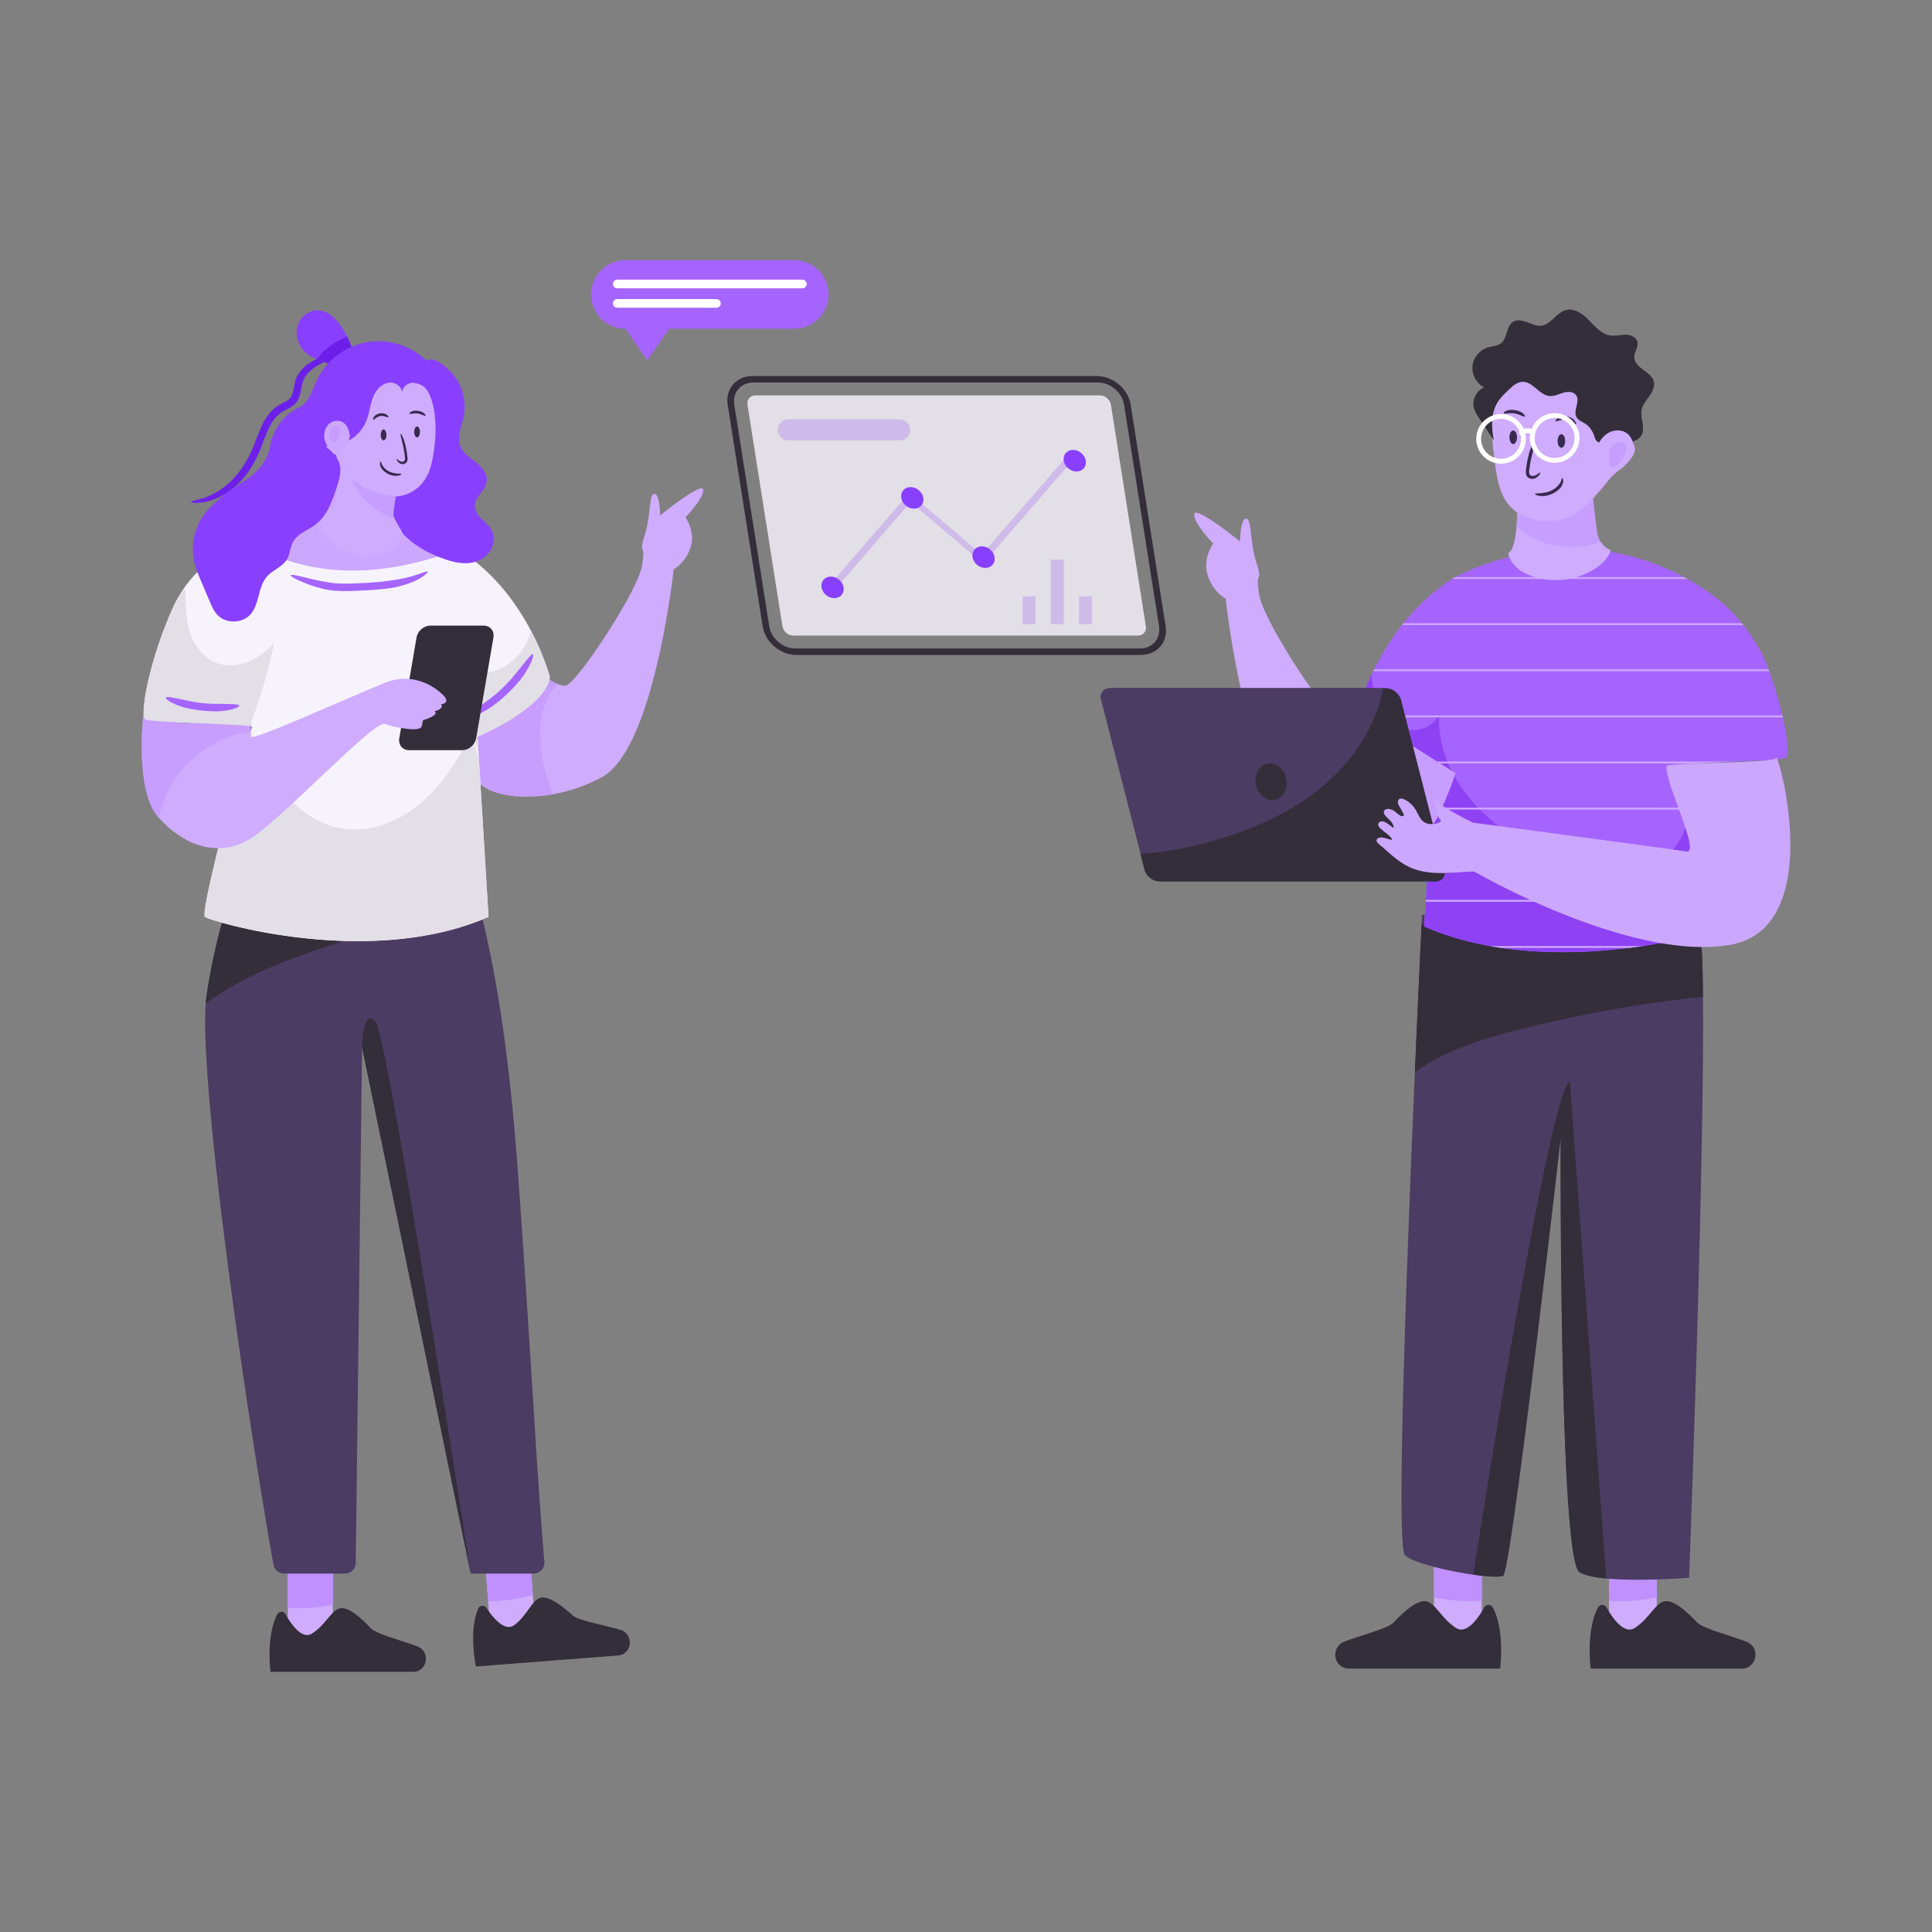 <svg xmlns="http://www.w3.org/2000/svg" enable-background="new 0 0 300 300" viewBox="0 0 300 300" id="WorkingTogether"><rect x="0" y="0" width="300" height="300" fill="#808080" stroke="none"/><g fill="#2e0582" class="color000000 svgShape"><path fill="#332e3a" d="M177.16 101.701h-53.488c-2.505 0-4.858-1.992-5.244-4.44l-5.434-34.427c-.387-2.448 1.337-4.44 3.843-4.44h53.488c2.505 0 4.858 1.992 5.244 4.44l5.434 34.428c.387 2.447-1.337 4.44-3.843 4.44zm-60.165-42.306c-1.941 0-3.276 1.542-2.977 3.439l5.434 34.428c.3 1.896 2.121 3.438 4.062 3.438h53.488c1.941 0 3.276-1.542 2.977-3.438l-5.434-34.428c-.3-1.897-2.121-3.44-4.062-3.44h-53.488z" class="color2e363a svgShape"></path><path fill="#e2dfe6" d="M123.198 98.699c-.81 0-1.573-.645-1.698-1.437l-5.434-34.428c-.125-.793.433-1.438 1.244-1.438H170.8c.81 0 1.573.645 1.698 1.438l5.434 34.428c.125.792-.433 1.437-1.244 1.437h-53.489z" class="colore4ecf9 svgShape"></path><path fill="#cfbbea" d="m129.66 91.53-.836-.708 12.348-14.265 11.279 9.548 13.187-15.233.835.707-13.799 15.941-11.28-9.548z" class="colorbbcaea svgShape"></path><ellipse cx="129.279" cy="91.207" fill="#8940fe" rx="1.567" ry="1.834" transform="rotate(-51.454 129.279 91.207)" class="colorfe4c40 svgShape"></ellipse><ellipse cx="141.658" cy="77.311" fill="#8940fe" rx="1.567" ry="1.834" transform="rotate(-51.454 141.658 77.311)" class="colorfe4c40 svgShape"></ellipse><ellipse cx="152.725" cy="86.51" fill="#8940fe" rx="1.567" ry="1.834" transform="rotate(-51.454 152.725 86.51)" class="colorfe4c40 svgShape"></ellipse><ellipse cx="166.887" cy="71.538" fill="#8940fe" rx="1.567" ry="1.834" transform="rotate(-51.454 166.887 71.538)" class="colorfe4c40 svgShape"></ellipse><path fill="#cfacfe" d="M44.69 244.027h6.991v11.385H44.69z" class="colorfec9ac svgShape"></path><path fill="#c090ff" d="M44.69 243.297v6.375c2.336.138 4.69-.025 6.991-.489v-5.886h-6.99z" class="colorffab90 svgShape"></path><path fill="#332e3a" d="M42.004 259.6h22.2a1.88 1.88 0 0 0 1.363-.59c.35-.368.57-.874.57-1.429 0-.844-.501-1.597-1.255-1.898-2.336-.916-6.421-1.935-7.284-2.839-1.157-1.205-3.177-3.224-4.62-3.122-1.445.103-2.308 2.52-4.524 3.93-1.57 1-3.268-1.471-4.114-2.99-.287-.512-1.007-.518-1.277 0-1.795 3.394-1.059 8.938-1.059 8.938z" class="color2e363a svgShape"></path><path fill="#cfacfe" d="M75.796 242.752h6.991v11.385h-6.991z" transform="rotate(-4.432 79.292 248.445)" class="colorfec9ac svgShape"></path><path fill="#c090ff" d="m75.31 242.311.493 6.356a27.236 27.236 0 0 0 6.932-1.027l-.455-5.87-6.97.541z" class="colorffab90 svgShape"></path><path fill="#332e3a" d="m73.892 258.773 22.133-1.715c.528-.041.992-.3 1.314-.694.321-.394.5-.915.457-1.469-.065-.84-.622-1.553-1.397-1.795-2.4-.733-6.552-1.433-7.482-2.267-1.246-1.113-3.416-2.97-4.848-2.756-1.432.214-2.106 2.69-4.206 4.268-1.488 1.118-3.372-1.214-4.332-2.663-.327-.488-1.044-.439-1.274.099-1.528 3.521-.365 8.992-.365 8.992z" class="color2e363a svgShape"></path><path fill="#4b3c63" d="M84.529 242.504a1.69 1.69 0 0 1-1.687 1.837h-9.755s-.005-.021-.01-.059l-16.853-81.666-.985 80.052a1.693 1.693 0 0 1-1.693 1.673H44.13a1.69 1.69 0 0 1-1.667-1.395c-4.38-24.596-11.48-74.236-10.515-87.141.037-.437.08-.83.128-1.176 1.431-9.775 4.113-17.21 5.662-20.918.707-1.703 1.176-2.618 1.176-2.618s31.108-1.879 32.39.494c0 0 .778 1.453 1.906 4.97.213.671.436 1.416.676 2.236 2.027 7.06 4.773 19.923 6.38 41.234 1.854 24.586 3.031 48.249 4.263 62.477z" class="color3a4146 svgShape"></path><path fill="#332e3a" d="M73.886 138.793c-5.891 2.884-12.24 4.773-18.513 6.71-6.934 2.139-13.91 4.4-20.136 8.125-1.123.67-2.225 1.4-3.289 2.177.037-.437.08-.83.128-1.176 1.431-9.775 4.113-17.21 5.662-20.918a24.724 24.724 0 0 1 6.194-2.033c4.56-.846 9.254-.394 13.84.303 5.317.814 10.766 2.033 15.438 4.577.213.67.436 1.415.676 2.235z" class="color2e363a svgShape"></path><path fill="#6d1fea" d="M29.642 77.936c-.008-.151.827-.178 2.322-.725 1.471-.548 3.65-1.75 5.48-4.381.792-1.09 1.426-2.3 1.937-3.562.517-1.272.938-2.64 1.672-3.94.369-.645.82-1.276 1.405-1.797.578-.536 1.337-.883 1.888-1.174.58-.313.887-.641 1.07-1.22.19-.568.235-1.275.45-2.032.273-.924.855-1.643 1.44-2.158.593-.522 1.218-.88 1.787-1.165 1.14-.56 2.112-.908 2.778-1.287.668-.367.96-.834 1.063-1.189.104-.35.06-.56.129-.58.045-.025.23.159.233.632.016.457-.304 1.191-1.043 1.711-.714.525-1.66.955-2.704 1.556-1.006.588-2.2 1.437-2.572 2.803-.176.59-.216 1.302-.46 2.07-.303.912-.783 1.412-1.607 1.87-.686.362-1.22.604-1.682 1.027-.463.412-.843.935-1.169 1.505-.652 1.147-1.07 2.476-1.604 3.8-.541 1.336-1.217 2.63-2.074 3.81-2.072 2.792-4.581 3.978-6.214 4.36-1.674.388-2.532.165-2.525.066z" class="colorea241f svgShape"></path><path fill="#8940fe" d="m54.82 54.727-2.437 3.038c-.362-.692-1.053-1.139-1.766-1.447-.718-.31-1.445-.507-2.155-.878-1-.533-1.82-1.426-2.188-2.496-.372-1.075-.266-2.32.357-3.267.612-.953 1.745-1.565 2.879-1.485.702.053 1.373.357 1.926.777.564.426 1.022.968 1.426 1.538a12.432 12.432 0 0 1 1.958 4.22z" class="colorfe4c40 svgShape"></path><path fill="#6d1fea" d="m54.82 54.727-2.437 3.038c-.362-.692-1.053-1.139-1.766-1.447-.469-.203-.958-.362-1.437-.554a10.998 10.998 0 0 1 4.73-3.512c.389.788.698 1.623.91 2.475z" class="colorea241f svgShape"></path><path fill="#cfacfe" d="M106.43 80.329s1.606 2.184.803 4.66c-.803 2.477-2.626 3.422-2.626 3.422s-2.98 27.82-11.138 32.263a25.38 25.38 0 0 1-7.616 2.664c-5.743 1.026-10.852-.131-12.121-2.664-1.823-3.64-2.77-6.714-2.77-6.714l13.765-8.723c.155-.106.883.585 1.854.977.373.155.784.26 1.207.26 1.53 0 11.144-14.497 11.872-18.498.728-4.007-.585-1.605.436-4.81 1.02-3.205.653-6.552 1.53-6.477.872.068.872 3.347.872 3.347s6.552-5.314 6.701-4.007c.143 1.313-2.769 4.3-2.769 4.3z" class="colorfec9ac svgShape"></path><g opacity=".5" fill="#2e0582" class="color000000 svgShape"><path fill="#c090ff" d="M84.024 116.38a25.86 25.86 0 0 0 1.829 6.958c-5.743 1.026-10.852-.131-12.121-2.664-1.823-3.64-2.77-6.714-2.77-6.714l13.765-8.723c.155-.106.883.585 1.854.977-1.008 1.07-1.736 2.414-2.16 3.82-.615 2.041-.64 4.225-.397 6.347z" class="colorffab90 svgShape"></path></g><path fill="#8940fe" d="m67.34 61.527-.317-4.685c-2.29-2.77-6.042-4.244-9.602-3.783-3.559.466-6.807 2.862-8.306 6.122-.725 1.585-1.13 3.33-2.73 4.103-2.355 1.136-3.96 3.33-4.413 5.906a6.886 6.886 0 0 1-.784 2.213c-1.257 2.236-3.393 3.33-5.439 4.719-3.443 2.338-5.573 6.093-5.397 10.287.011.252.018.492.023.727.844-.106 1.825.57 1.551 1.65-1.532 6.047-4.868 8.925-6.695 17.405.299.115.597.232.898.336 2.47.865 5.084 1.475 7.691 1.27 2.607-.2 5.233-1.295 6.863-3.342 1.164-1.462 1.774-3.316 3.03-4.704 2.981-3.28 8.326-2.769 12.134-5.04 3.416-2.047 5.103-6.005 6.577-9.707 2.993-7.516 6.042-15.462 4.916-23.477z" class="colorfe4c40 svgShape"></path><path fill="#cca7fe" d="M57.939 93.336c-1.699.267-17.261-.803-17.261-.803l-4.287-4.741 1.605-3.64s11.001-2.62 12.52-4.767c1.518-2.14 1.25-5.096 1.163-5.811l7.959 1.076s-2.328 4.916.441 6.614c2.775 1.7 10.286 3.043 11.176 4.2.896 1.164-11.617 7.604-13.316 7.872z" class="colorfec5a7 svgShape"></path><path fill="#f7f3fd" d="m74.143 114.397.175 2.703.054.825 1.485 24.45c-18.54 8.11-43.102.692-44.028 0-.841-.627 5.677-24.966 7.081-28.792.15-.405.234-.65.245-.692.016-.042-.128-.085-.404-.128-2.464-.383-15.331-.612-16.166-1.032-.926-.463.462-8.807 4.171-17.15a19.293 19.293 0 0 1 1.618-2.949c3.874-5.842 9.445-7.274 9.85-7.481 9.993 5.816 21.062 5.63 32.912 1.165 5.545 3.422 9.137 8.493 11.324 12.649 2.113 4.007 2.921 7.162 2.921 7.162-.691 4.864-11.238 9.27-11.238 9.27z" class="colorf3f6fd svgShape"></path><path fill="#e2dfe6" d="m74.143 114.397.175 2.703c-1.117-4.8-2.235-9.6-3.357-14.4 1.351 1.438 3.512 1.97 5.438 1.55 1.926-.421 3.597-1.709 4.699-3.342.606-.9 1.053-1.9 1.362-2.943 2.113 4.007 2.921 7.162 2.921 7.162-.691 4.864-11.238 9.27-11.238 9.27z" class="colore4ecf9 svgShape"></path><path fill="#a664ff" d="M72.604 111.297c-.12-.247.98-.902 2.976-2.429a22.011 22.011 0 0 0 4.596-4.4c1.61-1.927 2.312-2.996 2.56-2.864.2.099-.12 1.408-1.648 3.576a23.167 23.167 0 0 1-4.835 4.63c-2.235 1.434-3.557 1.697-3.65 1.487z" class="color64d3ff svgShape"></path><path fill="#8940fe" d="M63.096 61.667a29.709 29.709 0 0 0-3.24 11.225c-.213 2.541-.08 5.2 1 7.48 1.532 3.231 4.726 5.212 7.958 6.365 1.177.42 2.403.76 3.645.716s2.513-.509 3.348-1.485c.835-.976 1.135-2.508.53-3.66-.364-.695-.993-1.18-1.543-1.721-.55-.542-1.061-1.233-1.058-2.029.005-1.436 1.622-2.352 1.821-3.773.172-1.221-.758-2.293-1.695-3.024-.938-.73-2.025-1.42-2.426-2.579-.491-1.422.238-2.95.546-4.428.42-2.01.015-4.198-1.09-5.89-.68-1.044-3.098-3.606-4.497-2.942-.646.306-1.098 1.84-1.439 2.448-.617 1.101-1.275 2.176-1.86 3.297z" class="colorfe4c40 svgShape"></path><path fill="#cfacfe" d="M56.634 86.202c5.728.35 5.847-3.462 5.847-3.462.185.168-.885-1.486-1.262-2.334a1.966 1.966 0 0 1-.126-.371c-.072-.526.37-2.937.37-2.937s.06 0 .166-.014c.8-.056 4.327-.581 5.378-5.13 1.189-5.15.568-9.951-.985-11.76-1.546-1.807-11.628-.798-13.544 1.634-1.922 2.432-2.761 3.097-2.847 4.057-.086.953-.958 3.939 2.576 4.738 0 0 .476 7.716-.707 8.297-1.176.59-2.669 1.437-3.072 1.297-.403-.14 2.478 5.634 8.206 5.985z" class="colorfec9ac svgShape"></path><path fill="#382a4f" d="M57.935 65.178c-.034-.021-.04-.102.015-.235a1.24 1.24 0 0 1 .399-.49 1.65 1.65 0 0 1 1.356-.226c.265.09.431.23.521.336.09.11.108.188.08.22-.06.078-.266-.073-.696-.157a1.278 1.278 0 0 0-1.056.176c-.385.22-.537.43-.619.376zM63.566 64.217c-.036-.066.145-.297.659-.416a2.454 2.454 0 0 1 1.292.166c.472.245.596.515.544.572-.06.076-.266-.05-.686-.19a2.086 2.086 0 0 0-1.099-.14c-.44.028-.668.1-.71.008zM61.589 71.285c.033-.031.142.061.346.213.102.071.234.156.39.191.148.034.359.005.468-.123.197-.189.055-.757.006-1.198a14.95 14.95 0 0 0-.273-1.375c-.237-1.076-.388-1.609-.302-1.645.07-.03.363.45.677 1.54a15.385 15.385 0 0 1 .372 2.135c.01.126.017.262-.007.41a.798.798 0 0 1-.2.424c-.288.265-.61.236-.83.16a1.122 1.122 0 0 1-.454-.336c-.183-.228-.223-.368-.193-.396zM62.328 73.62c.01.039-.072.111-.263.176-.19.062-.494.125-.9.078a3.025 3.025 0 0 1-1.81-.989c-.269-.342-.36-.695-.348-.922.01-.23.086-.324.122-.315.096.012.018.43.515.964.4.46.982.763 1.579.855.706.137 1.083.046 1.105.152z" class="color4f2d2a svgShape"></path><ellipse cx="64.765" cy="67.071" fill="#382a4f" rx=".444" ry=".847" class="color4f2d2a svgShape"></ellipse><ellipse cx="59.558" cy="67.536" fill="#382a4f" rx=".444" ry=".847" class="color4f2d2a svgShape"></ellipse><g opacity=".5" fill="#2e0582" class="color000000 svgShape"><path fill="#c090ff" d="M50.482 66.023c.136-.602.617-1.1 1.187-1.232.243-.056.53-.034.691.168.189.235.112.61-.07.852-.18.242-.441.4-.66.605-.217.205-.402.501-.349.805.036.204.187.519-.1.596-.214.058-.26-.15-.352-.303-.278-.467-.477-.922-.347-1.491z" class="colorffab90 svgShape"></path></g><g opacity=".5" fill="#2e0582" class="color000000 svgShape"><path fill="#c090ff" d="M54.619 74.491c.865 2.082 2.385 3.84 4.261 4.94.74.428 1.526.758 2.339.975a1.966 1.966 0 0 1-.126-.371c-.072-.526.37-2.937.37-2.937s.06 0 .166-.014a13.77 13.77 0 0 1-7.01-2.593z" class="colorffab90 svgShape"></path></g><path fill="#8940fe" d="M62.43 60.932c-.052-.85-.904-1.511-1.756-1.524-.852-.013-1.647.507-2.155 1.19s-.772 1.518-.975 2.346c-.203.828-.356 1.674-.679 2.463-.766 1.87-2.528 3.297-4.517 3.658-.633.115-1.289.13-1.896.344-1.29.455-2.135 1.75-2.43 3.085s-.13 2.724.036 4.08l-3.285-4.207 1.912-5.034 3.496-4.009s.885-1.212 1.305-1.818c.42-.606 2.703-2.657 2.703-2.657s6.526-2.377 7.412-2.004c.886.373.83 4.087.83 4.087z" class="colorfe4c40 svgShape"></path><path fill="#8940fe" d="M69.55 58.467c-2.02-.674-6.12-1.98-6.783-1.7-.886.373-.335 4.165-.335 4.165.052-.85.904-1.511 1.756-1.524.853-.013 1.647.507 2.156 1.19 1.03 1.388 1.01 3.24 1.653 4.809.341.831.886 1.567 1.553 2.168v-9.108z" class="colorfe4c40 svgShape"></path><path fill="#cda8ff" d="M54.08 66.687c-.145-.414-.384-.807-.741-1.06-.611-.433-1.5-.369-2.1.079-.6.447-.914 1.219-.895 1.968s.344 1.468.814 2.05c.196.242.42.466.694.613.273.147.6.212.9.126.573-.164.86-.789 1.075-1.345.148-.381.39-.805.466-1.206.07-.374-.091-.875-.214-1.225z" class="colorffc6a8 svgShape"></path><path fill="#8940fe" d="M50.507 69.287c.92.716 1.842 1.544 2.185 2.658.383 1.241-.026 2.573-.433 3.806-.69 2.09-1.467 4.308-3.207 5.657-1.195.927-2.817 1.424-3.546 2.749-.464.844-.47 1.887-.963 2.715-.697 1.17-2.173 1.627-3.079 2.645-1.435 1.614-1.142 4.258-2.568 5.88-1.296 1.472-3.903 1.477-5.205.01-.494-.557-.795-1.255-1.088-1.94l-1.362-3.189c-.4-.937-.803-1.88-1.041-2.87-.514-2.134-.225-4.45.798-6.392s2.77-3.49 4.82-4.273c1.777-.679 3.721-.788 5.539-1.348a11.712 11.712 0 0 0 6.767-5.54" class="colorfe4c40 svgShape"></path><path fill="#a664ff" d="M66.407 88.77c.061.093-.277.486-1.151 1.013-.872.518-2.31 1.126-4.31 1.49-1.697.27-3.396.365-5.074.442-1.663.084-3.422.155-5.142-.158-2.007-.414-3.39-1.009-4.294-1.412-.902-.418-1.32-.698-1.278-.816.042-.12.543-.062 1.501.163.96.213 2.373.64 4.266.923 1.591.29 3.212.228 4.893.144 1.672-.077 3.328-.171 4.945-.43 3.843-.496 5.48-1.635 5.644-1.358z" class="color64d3ff svgShape"></path><path fill="#e2dfe6" d="M75.86 142.377c-18.543 8.108-43.103.691-44.03 0-.84-.628 5.678-24.967 7.078-28.794 1.313 3.286 2.813 6.534 5.028 9.284 2.27 2.825 5.382 5.109 8.941 5.762 4.424.809 9.023-1.008 12.445-3.92 3.422-2.912 5.836-6.82 7.946-10.79.367 1.338.734 2.676 1.101 4.008l1.49 24.45z" class="colore4ecf9 svgShape"></path><path fill="#332e3a" d="M71.795 116.485H63.51c-1.008 0-1.684-.826-1.51-1.844l2.681-15.648c.175-1.02 1.134-1.845 2.142-1.845h8.285c1.009 0 1.684.826 1.51 1.845l-2.681 15.648c-.175 1.018-1.134 1.844-2.142 1.844z" class="color2e363a svgShape"></path><path fill="#cfacfe" d="M68.493 109.362c.535.734-1.002 1.07-1.002 1.07.803.666-1.805 1.4-1.805 1.4l-.199.94c-.199.933-4.007.268-5.743-.355-1.736-.628-16.564 15.513-21.368 18.114-4.76 2.576-9.906.715-13.701-3.535-.044-.043-.081-.087-.125-.137-3.808-4.337-2.258-17.03-2.134-16.763 1.736 3.808 16.49 1.537 16.49 1.537s.037 1.04.024 1.948c0 .286-.006.566-.025.79-.062.94 16.564-6.676 21.038-8.413 4.474-1.736 8.014 1.002 9.016 2.135 1.002 1.138-.466 1.27-.466 1.27z" class="colorfec9ac svgShape"></path><g opacity=".5" fill="#2e0582" class="color000000 svgShape"><path fill="#c090ff" d="M38.93 113.58c-4.007.573-7.796 2.62-10.453 5.682-1.91 2.19-3.217 4.89-3.802 7.734-.044-.043-.081-.087-.125-.137-3.808-4.337-2.258-17.03-2.134-16.763 1.736 3.808 16.49 1.537 16.49 1.537s.037 1.04.024 1.948z" class="colorffab90 svgShape"></path></g><path fill="#e2dfe6" d="M42.554 99.863a76.323 76.323 0 0 1-3.801 12.899c-2.464-.38-15.332-.61-16.166-1.033-.927-.46.46-8.805 4.169-17.149a19.404 19.404 0 0 1 1.618-2.95l.435-.012c.006 2.122.013 4.281.61 6.316.604 2.041 1.892 3.976 3.827 4.847 1.586.716 3.453.647 5.083.05 1.624-.603 3.037-1.699 4.225-2.968z" class="colore4ecf9 svgShape"></path><path fill="#a664ff" d="M37.139 109.574c.045.22-.945.71-3.102.875a21.008 21.008 0 0 1-5.426-.589c-2.07-.623-2.932-1.313-2.838-1.525.105-.252 1.112.014 3.11.4 1.676.408 3.406.595 5.13.556 2.036.052 3.077.008 3.126.283z" class="color64d3ff svgShape"></path><g opacity=".5" fill="#2e0582" class="color000000 svgShape"><path fill="#c090ff" d="M51.407 66.65c.128-.205.307-.389.534-.473s.507-.049.674.126c.168.174.191.44.188.681-.004.395-.059.803-.262 1.141-.168.28-.673.734-1.03.512-.345-.215-.395-.885-.357-1.24.027-.263.111-.522.253-.747z" class="colorffab90 svgShape"></path></g><path fill="#332e3a" d="m73.077 244.282-16.853-81.666s.059-6.135 2.054-4.007c1.964 2.097 14.41 83.14 14.799 85.673z" class="color2e363a svgShape"></path><path fill="#cfacfe" d="M249.846 242.586h7.413v12.071h-7.413z" class="colorfec9ac svgShape"></path><path fill="#c090ff" d="M249.846 244.303v4.268a28.879 28.879 0 0 0 7.413-.517v-3.751h-7.413z" class="colorffab90 svgShape"></path><path fill="#332e3a" d="M246.999 259.099h23.537c.562 0 1.074-.237 1.446-.627.373-.39.604-.926.604-1.514 0-.895-.53-1.694-1.33-2.013-2.477-.971-6.808-2.051-7.724-3.01-1.226-1.278-3.367-3.419-4.899-3.31-1.531.109-2.446 2.671-4.795 4.167-1.666 1.06-3.466-1.56-4.362-3.17-.305-.543-1.068-.55-1.355 0C246.218 253.22 247 259.1 247 259.1z" class="color2e363a svgShape"></path><path fill="#cfacfe" d="M222.675 242.586h7.413v12.071h-7.413z" class="colorfec9ac svgShape"></path><path fill="#c090ff" d="M230.088 241.812v6.76a28.879 28.879 0 0 1-7.413-.518v-6.242h7.413z" class="colorffab90 svgShape"></path><path fill="#332e3a" d="M232.935 259.099h-23.537a1.993 1.993 0 0 1-1.446-.627 2.192 2.192 0 0 1-.604-1.514c0-.895.53-1.694 1.33-2.013 2.477-.971 6.808-2.051 7.724-3.01 1.226-1.278 3.367-3.419 4.899-3.31 1.531.109 2.446 2.671 4.795 4.167 1.666 1.06 3.466-1.56 4.362-3.17.305-.543 1.068-.55 1.355 0 1.903 3.598 1.122 9.477 1.122 9.477z" class="color2e363a svgShape"></path><path fill="#4b3c63" d="M262.283 244.996s-5.88.467-10.854.246a41.594 41.594 0 0 1-2.014-.135c-1.816-.18-3.34-.484-4.157-.998-3.17-1.98-2.92-67.417-2.92-67.417s-7.66 67.318-8.944 67.995c-.467.245-2.324.146-4.601-.17-4-.56-9.3-1.804-10.632-3.03-1.407-1.296.286-45.972 1.542-74.989a4739.213 4739.213 0 0 1 1.109-24.434l2.715.11 40.303 1.682c.368 1.092.554 5.092.607 10.918.245 26.396-2.154 90.222-2.154 90.222z" class="color3a4146 svgShape"></path><path fill="#332e3a" d="M264.437 154.774a204.162 204.162 0 0 0-28.071 4.969c-5.01 1.255-10.025 2.72-14.48 5.33-.747.438-1.477.911-2.183 1.425.46-10.772.87-19.39 1.033-22.823.473-.274.946-.543 1.425-.794.45-.239.905-.472 1.366-.706l40.303 1.681c.368 1.092.554 5.092.607 10.918zM249.415 245.107c-1.816-.18-3.34-.484-4.157-.998-3.17-1.98-2.92-67.417-2.92-67.417s-7.66 67.318-8.944 67.995c-.467.245-2.324.146-4.601-.17 3.544-23.307 12.518-76.425 14.982-76.484l5.64 77.074z" class="color2e363a svgShape"></path><path fill="#a664ff" d="M277.29 117.695c-.44.225-4.073.395-7.921.564-2.206.096-4.48.186-6.263.288-1.337.079-2.398.158-2.956.242-.294.045-.446.09-.43.136.012.045.102.304.26.733.39 1.06 1.18 3.188 2.105 5.76.04.097.073.193.107.289.773 2.121 1.63 4.525 2.449 6.872.028.096.062.192.096.288.214.615.423 1.23.626 1.828a158.998 158.998 0 0 1 1.636 5.044l.085.288c.649 2.172.982 3.662.745 3.836-.424.316-5.524 1.964-12.763 3.042-.688.101-1.4.197-2.122.287-5.862.734-12.841 1.022-19.798 0a49.386 49.386 0 0 1-1.755-.287c-3.493-.627-6.957-1.603-10.246-3.042l.242-3.836.017-.288.435-6.872.016-.288.435-6.872.017-.288.073-1.157.057-.874.186-2.867s-1.789-.75-3.984-1.974l-.507-.288c-2.946-1.704-6.41-4.198-7.268-6.872-.028-.096-.056-.192-.079-.288a3.409 3.409 0 0 1-.078-.406s.643-2.506 2.268-5.93c.079-.175.169-.356.253-.536.051-.096.096-.192.147-.288.136-.277.282-.553.429-.84a39.913 39.913 0 0 1 3.882-6.032c.079-.096.152-.192.231-.288 1.998-2.5 4.486-4.92 7.544-6.872.118-.074.231-.147.35-.22l.045.016.152-.084c2.494-1.388 6.99-3.143 13.361-4.113 2.127-.322 4.339-.401 6.55-.283 5.462.277 10.777 1.823 15.585 4.396.18.09.36.186.536.288 3.324 1.846 6.014 3.868 8.446 6.872.08.096.152.192.226.288 1.532 1.931 3.06 4.41 4.028 7.16a64.074 64.074 0 0 1 2.037 6.872c.023.096.04.192.062.288.807 3.566.96 6.054.452 6.308z" class="color64d3ff svgShape"></path><path fill="#8e42f4" d="m222.62 120.523-.186 2.866-.056.874-1.236 19.602c19.658 8.598 45.702.733 46.684 0 .4-.3-.84-4.384-2.465-9.17-1.146-2.335-2.302-4.67-3.454-7.007-.885 4.621-5.636 7.753-10.33 8.097-4.695.338-9.265-1.552-13.356-3.87-3.95-2.24-7.696-4.96-10.489-8.532-2.793-3.571-4.57-8.074-4.248-12.599-.745 2.06-3.357 3.024-5.445 2.387-2.093-.638-3.617-2.528-4.35-4.587-.435-1.23-.632-2.517-.717-3.82-1.625 3.425-2.268 5.93-2.268 5.93.733 5.157 11.916 9.829 11.916 9.829z" class="color42c1f4 svgShape"></path><path fill="#cea9ff" d="M262.04 89.907H225.46c.118-.074.231-.147.35-.22l.045.016.152-.084h35.496c.18.09.36.186.536.288zM270.712 97.067h-53.026c.079-.096.152-.192.231-.288h52.57c.078.096.151.192.225.288zM274.74 104.227h-61.512c.051-.096.096-.192.147-.288h61.264l.101.288zM276.84 111.387h-65.976c-.028-.096-.056-.192-.079-.288h65.992c.023.096.04.192.062.288zM269.369 118.259c-2.206.096-4.48.186-6.263.288H218.64l-.507-.288h51.237zM262.192 125.707H222.29l.017-.288h39.778c.04.096.073.192.107.288zM264.737 132.867h-42.898l.016-.288h42.786c.028.096.062.192.096.288zM267.084 140.027h-45.697l.017-.288H267l.085.288zM255.066 146.905c-.688.101-1.4.197-2.122.287h-19.798a49.386 49.386 0 0 1-1.755-.287h23.675z" class="colora9ebff svgShape"></path><path fill="#cfacfe" d="M188.387 84.399s-1.702 2.316-.85 4.942c.85 2.625 2.783 3.628 2.783 3.628s3.16 29.498 11.81 34.209a26.91 26.91 0 0 0 8.076 2.824c6.09 1.088 11.506-.139 12.852-2.824 1.933-3.86 2.936-7.119 2.936-7.119l-14.594-9.25c-.165-.112-.937.62-1.966 1.036a3.349 3.349 0 0 1-1.28.277c-1.623 0-11.817-15.372-12.589-19.615-.772-4.249.62-1.702-.461-5.1-1.082-3.397-.693-6.947-1.623-6.868-.924.073-.924 3.55-.924 3.55s-6.947-5.635-7.106-4.25c-.151 1.393 2.936 4.56 2.936 4.56z" class="colorfec9ac svgShape"></path><g opacity=".5" fill="#2e0582" class="color000000 svgShape"><path fill="#c090ff" d="M212.145 122.626a27.421 27.421 0 0 1-1.94 7.376c6.09 1.088 11.507-.139 12.853-2.824 1.933-3.86 2.936-7.119 2.936-7.119l-14.594-9.25c-.165-.112-.937.62-1.966 1.036 1.068 1.135 1.84 2.56 2.29 4.05.652 2.165.679 4.48.421 6.73z" class="colorffab90 svgShape"></path></g><path fill="#cfacfe" d="M250.13 85.462c-.728 2.156-3.429 3.637-5.476 4.199-1.941.533-3.997.578-5.945.064-4.387-1.16-4.496-3.876-4.496-3.876.74-.24 1.102-2.13 1.27-4.164.215-2.564.132-5.355.132-5.355h11.651s.342 3.541.712 6.268c.077.55.268 1.076.569 1.533.265.411.613.772 1.034 1.044.316.204.55.287.55.287z" class="colorfec9ac svgShape"></path><g opacity=".5" fill="#2e0582" class="color000000 svgShape"><path fill="#c090ff" d="M248.547 84.13c-3.982 1.44-8.682.971-12.054-1.583-.355-.268-.69-.556-1.01-.862.215-2.564.132-5.355.132-5.355h11.651s.342 3.541.712 6.268c.077.55.268 1.076.569 1.533z" class="colorffab90 svgShape"></path></g><path fill="#cfacfe" d="M232.199 72.395c.313 2.231.767 4.584 2.29 6.244 1.353 1.471 3.389 2.172 5.387 2.266 1.084.052 2.182-.06 3.207-.418 2.078-.725 3.685-2.378 5.129-4.034a38.728 38.728 0 0 0 1.56-1.881c.516-.668 1.16-1.218 1.85-1.703l.01-.007c.55-.387 1-.903 1.426-1.42.341-.41.686-.846.774-1.366.08-.47-.067-.962-.339-1.349a2.701 2.701 0 0 0-.6-.596c.447-2.413.189-4.965-.77-7.227-1.276-3.013-3.775-5.485-6.805-6.722l-11.286-1.771c-.048 1.687-.77 3.267-1.283 4.87-1.555 4.84-1.255 10.076-.55 15.114z" class="colorfec9ac svgShape"></path><path fill="#382a4f" d="M244.7 65.892c.045-.027.052-.127-.02-.293a1.562 1.562 0 0 0-.526-.61 2.289 2.289 0 0 0-1.791-.28c-.35.112-.57.285-.688.417-.12.136-.143.234-.107.275.08.095.352-.092.92-.197a1.774 1.774 0 0 1 1.394.22c.509.273.71.535.818.468zM236.78 64.666c.069-.066-.084-.409-.696-.735a3.422 3.422 0 0 0-1.698-.266c-.682.124-.932.403-.886.49.05.112.356.035.936.02.49-.05.994.03 1.445.226.548.192.815.359.899.265zM239.166 73.38c-.043-.04-.188.076-.457.264-.134.09-.31.195-.515.239-.195.042-.474.006-.618-.154-.26-.235-.073-.942-.009-1.492.092-.575.213-1.147.361-1.71.314-1.34.513-2.003.4-2.048-.094-.039-.48.56-.895 1.917a18.08 18.08 0 0 0-.49 2.657c-.015.157-.024.327.008.51a.97.97 0 0 0 .265.53c.38.329.805.292 1.096.197.297-.11.474-.281.6-.418.24-.283.293-.457.254-.492zM238.352 76.694c-.013.049.095.139.347.22.251.077.652.155 1.188.096.898-.136 1.757-.544 2.391-1.23.354-.426.475-.866.46-1.148-.014-.286-.114-.404-.162-.393-.127.015-.023.536-.68 1.2-.527.574-1.297.95-2.084 1.065-.933.171-1.43.057-1.46.19z" class="color4f2d2a svgShape"></path><ellipse cx="234.972" cy="67.896" fill="#382a4f" rx=".587" ry="1.054" class="color4f2d2a svgShape"></ellipse><ellipse cx="242.452" cy="68.471" fill="#382a4f" rx=".587" ry="1.054" class="color4f2d2a svgShape"></ellipse><path fill="#332e3a" d="M246.216 65.83c-.5-.337-1.142-.544-1.428-1.077-.544-1.014.61-2.399-.03-3.355-.408-.61-1.305-.63-2.008-.421-.703.208-1.39.578-2.12.519-1.624-.133-2.611-2.281-4.238-2.21-.8.035-1.457.615-2.04 1.164-.69.648-1.39 1.308-1.87 2.125-1.004 1.707-.904 3.842-.525 5.787l-2.199-3.292c-.384-.575-.776-1.168-.918-1.845-.26-1.225.451-2.585 1.605-3.072-1.188-.615-1.934-1.994-1.799-3.325.136-1.331 1.143-2.531 2.43-2.895.672-.19 1.43-.184 1.983-.607 1.049-.803.792-2.69 1.925-3.367.64-.383 1.46-.2 2.155.071s1.401.623 2.142.547c1.55-.16 2.395-2.06 3.908-2.436 1.336-.331 2.628.638 3.582 1.63.955.993 1.943 2.146 3.308 2.328.77.103 1.545-.13 2.322-.13.778 0 1.67.355 1.853 1.11.195.799-.496 1.563-.486 2.385.01.836.72 1.477 1.398 1.966.677.488 1.437 1.013 1.633 1.825.193.797-.227 1.607-.703 2.274s-1.038 1.319-1.191 2.124c-.246 1.297.627 2.736.004 3.9-.41.765-1.345 1.102-2.213 1.13-.87.027-1.723-.202-2.591-.211-.527-.006-1.4.369-1.897.195-.556-.194-.576-.89-.805-1.371-.274-.578-.65-1.104-1.187-1.466z" class="color2e363a svgShape"></path><path fill="#cfacfe" d="m253.872 69.803-.87 1.67a11.204 11.204 0 0 1-4.186 2.675c-.305.107-.649.203-.936.05-.412-.214-.446-.784-.418-1.252.05-1.072.107-2.155.423-3.182.316-1.027.925-2.003 1.85-2.54.932-.541 2.207-.547 3.014.159.682.592.92 1.54 1.123 2.42z" class="colorfec9ac svgShape"></path><g opacity=".5" fill="#2e0582" class="color000000 svgShape"><path fill="#c090ff" d="M249.854 72.028a.514.514 0 0 0 .43.542.693.693 0 0 0 .36-.06c.4-.158.708-.49.972-.832.483-.619.91-1.336.927-2.121.004-.248-.039-.512-.205-.696-.235-.26-.649-.277-.99-.183a2.099 2.099 0 0 0-1.447 1.434l-.047 1.916z" class="colorffab90 svgShape"></path></g><g opacity=".5" fill="#2e0582" class="color000000 svgShape"><path fill="#c090ff" d="M276.924 121.37c-.31.023-.615.018-.891.04-.824.073-1.642.158-2.46.26a63.005 63.005 0 0 0-9.959 2.048 63.715 63.715 0 0 0-3.239 1.044c-.863-2.376-1.658-4.683-1.608-5.818.108-.502 16.916-.406 17.017-1.235.051-.395.598 1.134 1.14 3.662z" class="colorffab90 svgShape"></path></g><path fill="#ffffff" d="M233.404 71.982a3.854 3.854 0 0 1-4.16-3.508 3.853 3.853 0 0 1 3.508-4.162 3.854 3.854 0 0 1 4.162 3.508 3.821 3.821 0 0 1-.893 2.806 3.823 3.823 0 0 1-2.615 1.356h-.002zm-.588-6.921a3.099 3.099 0 0 0-2.823 3.35 3.1 3.1 0 0 0 3.347 2.822 3.102 3.102 0 0 0 2.825-3.35 3.102 3.102 0 0 0-3.349-2.822zM241.73 71.842a3.854 3.854 0 0 1-4.16-3.508 3.854 3.854 0 0 1 3.508-4.163 3.854 3.854 0 0 1 4.162 3.508 3.853 3.853 0 0 1-3.507 4.162h-.003zm-.588-6.921a3.1 3.1 0 0 0-2.822 3.35 3.097 3.097 0 1 0 2.824-3.35l-.013-.156.01.156z" class="colorffffff svgShape"></path><path fill="#ffffff" d="M236.024 67.548a.375.375 0 0 1-.03-.53 1.47 1.47 0 0 1 1.003-.495c.63-.053 1.205.25 1.229.262a.376.376 0 1 1-.355.663c-.04-.02-.419-.206-.803-.173a.751.751 0 0 0-.513.245.374.374 0 0 1-.531.028z" class="colorffffff svgShape"></path><path fill="#a664ff" d="M128.65 45.718v.013a5.318 5.318 0 0 1-5.317 5.318h-19.44L100.5 55.97l-3.393-4.921a5.318 5.318 0 0 1-5.318-5.318v-.013a5.318 5.318 0 0 1 5.318-5.318h26.226a5.318 5.318 0 0 1 5.318 5.318z" class="color64d3ff svgShape"></path><path fill="#ffffff" d="M125.263 44.097c0 .37-.3.67-.67.67H95.847a.67.67 0 1 1 0-1.342h28.744c.37 0 .671.301.671.672zM111.244 46.44H95.848a.67.67 0 0 0 0 1.342h15.396a.67.67 0 0 0 0-1.342z" class="colorffffff svgShape"></path><path fill="#4b3c63" d="M222.835 136.775h-42.734c-1.062 0-2.13-.811-2.38-1.809l-.642-2.502-6.114-23.832c-.257-.998.397-1.809 1.458-1.809h42.729c1.061 0 2.13.811 2.386 1.809l6.75 26.334c.256.998-.391 1.809-1.453 1.809z" class="color3a4146 svgShape"></path><ellipse cx="197.36" cy="121.384" fill="#332e3a" rx="2.381" ry="2.88" transform="rotate(-11.904 197.36 121.384)" class="color2e363a svgShape"></ellipse><path fill="#332e3a" d="M222.84 136.889h-42.735c-1.061 0-2.129-.811-2.38-1.809l-.642-2.503c3.71-.204 7.404-.921 10.986-1.919 6.254-1.744 12.356-4.399 17.327-8.576 4.638-3.897 8.226-9.224 9.393-15.145h.367c1.062 0 2.13.81 2.386 1.808l6.75 26.335c.257.998-.39 1.809-1.452 1.809z" class="color2e363a svgShape"></path><path fill="#332e3a" d="M225.532 135.513c-2.188.116-4.364.105-6.359-.736-1.674-.705-3.057-1.948-4.41-3.167-.403-.368-1.284-.893-.934-1.313.508-.607 1.587.04 2.375.122-.444-1.067-2.877-1.948-2.025-2.73.59-.537 1.546.432 2.211.881.064-.758-.694-1.278-1.207-1.832-.222-.239-.409-.589-.24-.857a.557.557 0 0 1 .31-.228c.39-.128.822.018 1.172.24.344.221.642.519.986.74.187.123.52.17.566-.046.018-.082-.017-.17-.058-.245-.17-.339-.356-.677-.549-1.004-.122-.204-.25-.414-.291-.648-.041-.239.035-.507.239-.63.222-.122.502-.04.735.07a4.063 4.063 0 0 1 1.703 1.511c.438.695.7 1.564 1.383 2.013.648.426 1.511.362 2.24.1a.672.672 0 0 0 .193-.1l1.902 7.427c.04.152.058.297.058.432z" class="color2e363a svgShape"></path><path fill="#cca7fe" d="M268.809 146.679c-12.158 2.264-30.821-6.225-39.887-11.347-.199 0-.397.011-.595.017-.922.041-1.861.111-2.795.164-2.188.116-4.364.105-6.359-.736-1.674-.705-3.057-1.948-4.41-3.167-.403-.368-1.284-.893-.934-1.313.508-.607 1.587.04 2.375.122-.444-1.067-2.877-1.948-2.025-2.73.59-.537 1.546.432 2.211.881.064-.758-.694-1.278-1.207-1.832-.222-.239-.409-.589-.24-.857a.557.557 0 0 1 .31-.228c.39-.128.822.018 1.172.24.344.221.642.519.986.74.187.123.52.17.566-.046.018-.082-.017-.17-.058-.245-.17-.339-.356-.677-.549-1.004-.122-.204-.25-.414-.291-.648-.041-.239.035-.507.239-.63.222-.122.502-.04.735.07a4.063 4.063 0 0 1 1.703 1.511c.438.695.7 1.564 1.383 2.013.648.426 1.511.362 2.24.1a.672.672 0 0 0 .193-.1c.11-.076.192-.18.152-.297a.423.423 0 0 0-.135-.17 2.4 2.4 0 0 1-.18-.163l-.741-2.9c1.82 1.477 3.938 2.562 6.05 3.612 0 0 7.706 1.027 15.705 2.1 7.998 1.074 16.283 2.194 17.426 2.38 1.4.234-.117-3.698-1.476-7.456-.863-2.374-1.657-4.684-1.604-5.816.105-.502 16.912-.408 17.017-1.237.047-.39.595 1.138 1.138 3.664 1.57 7.357 3.045 23.225-8.115 25.308z" class="colorfec5a7 svgShape"></path><path fill="#cfbbea" d="M139.696 68.374h-17.284a1.63 1.63 0 0 1 0-3.261h17.284a1.63 1.63 0 0 1 0 3.261zM158.778 92.596h2.017v4.326h-2.017zM163.163 86.897h2.017v10.026h-2.017zM167.547 92.596h2.017v4.326h-2.017z" class="colorbbcaea svgShape"></path></g></svg>